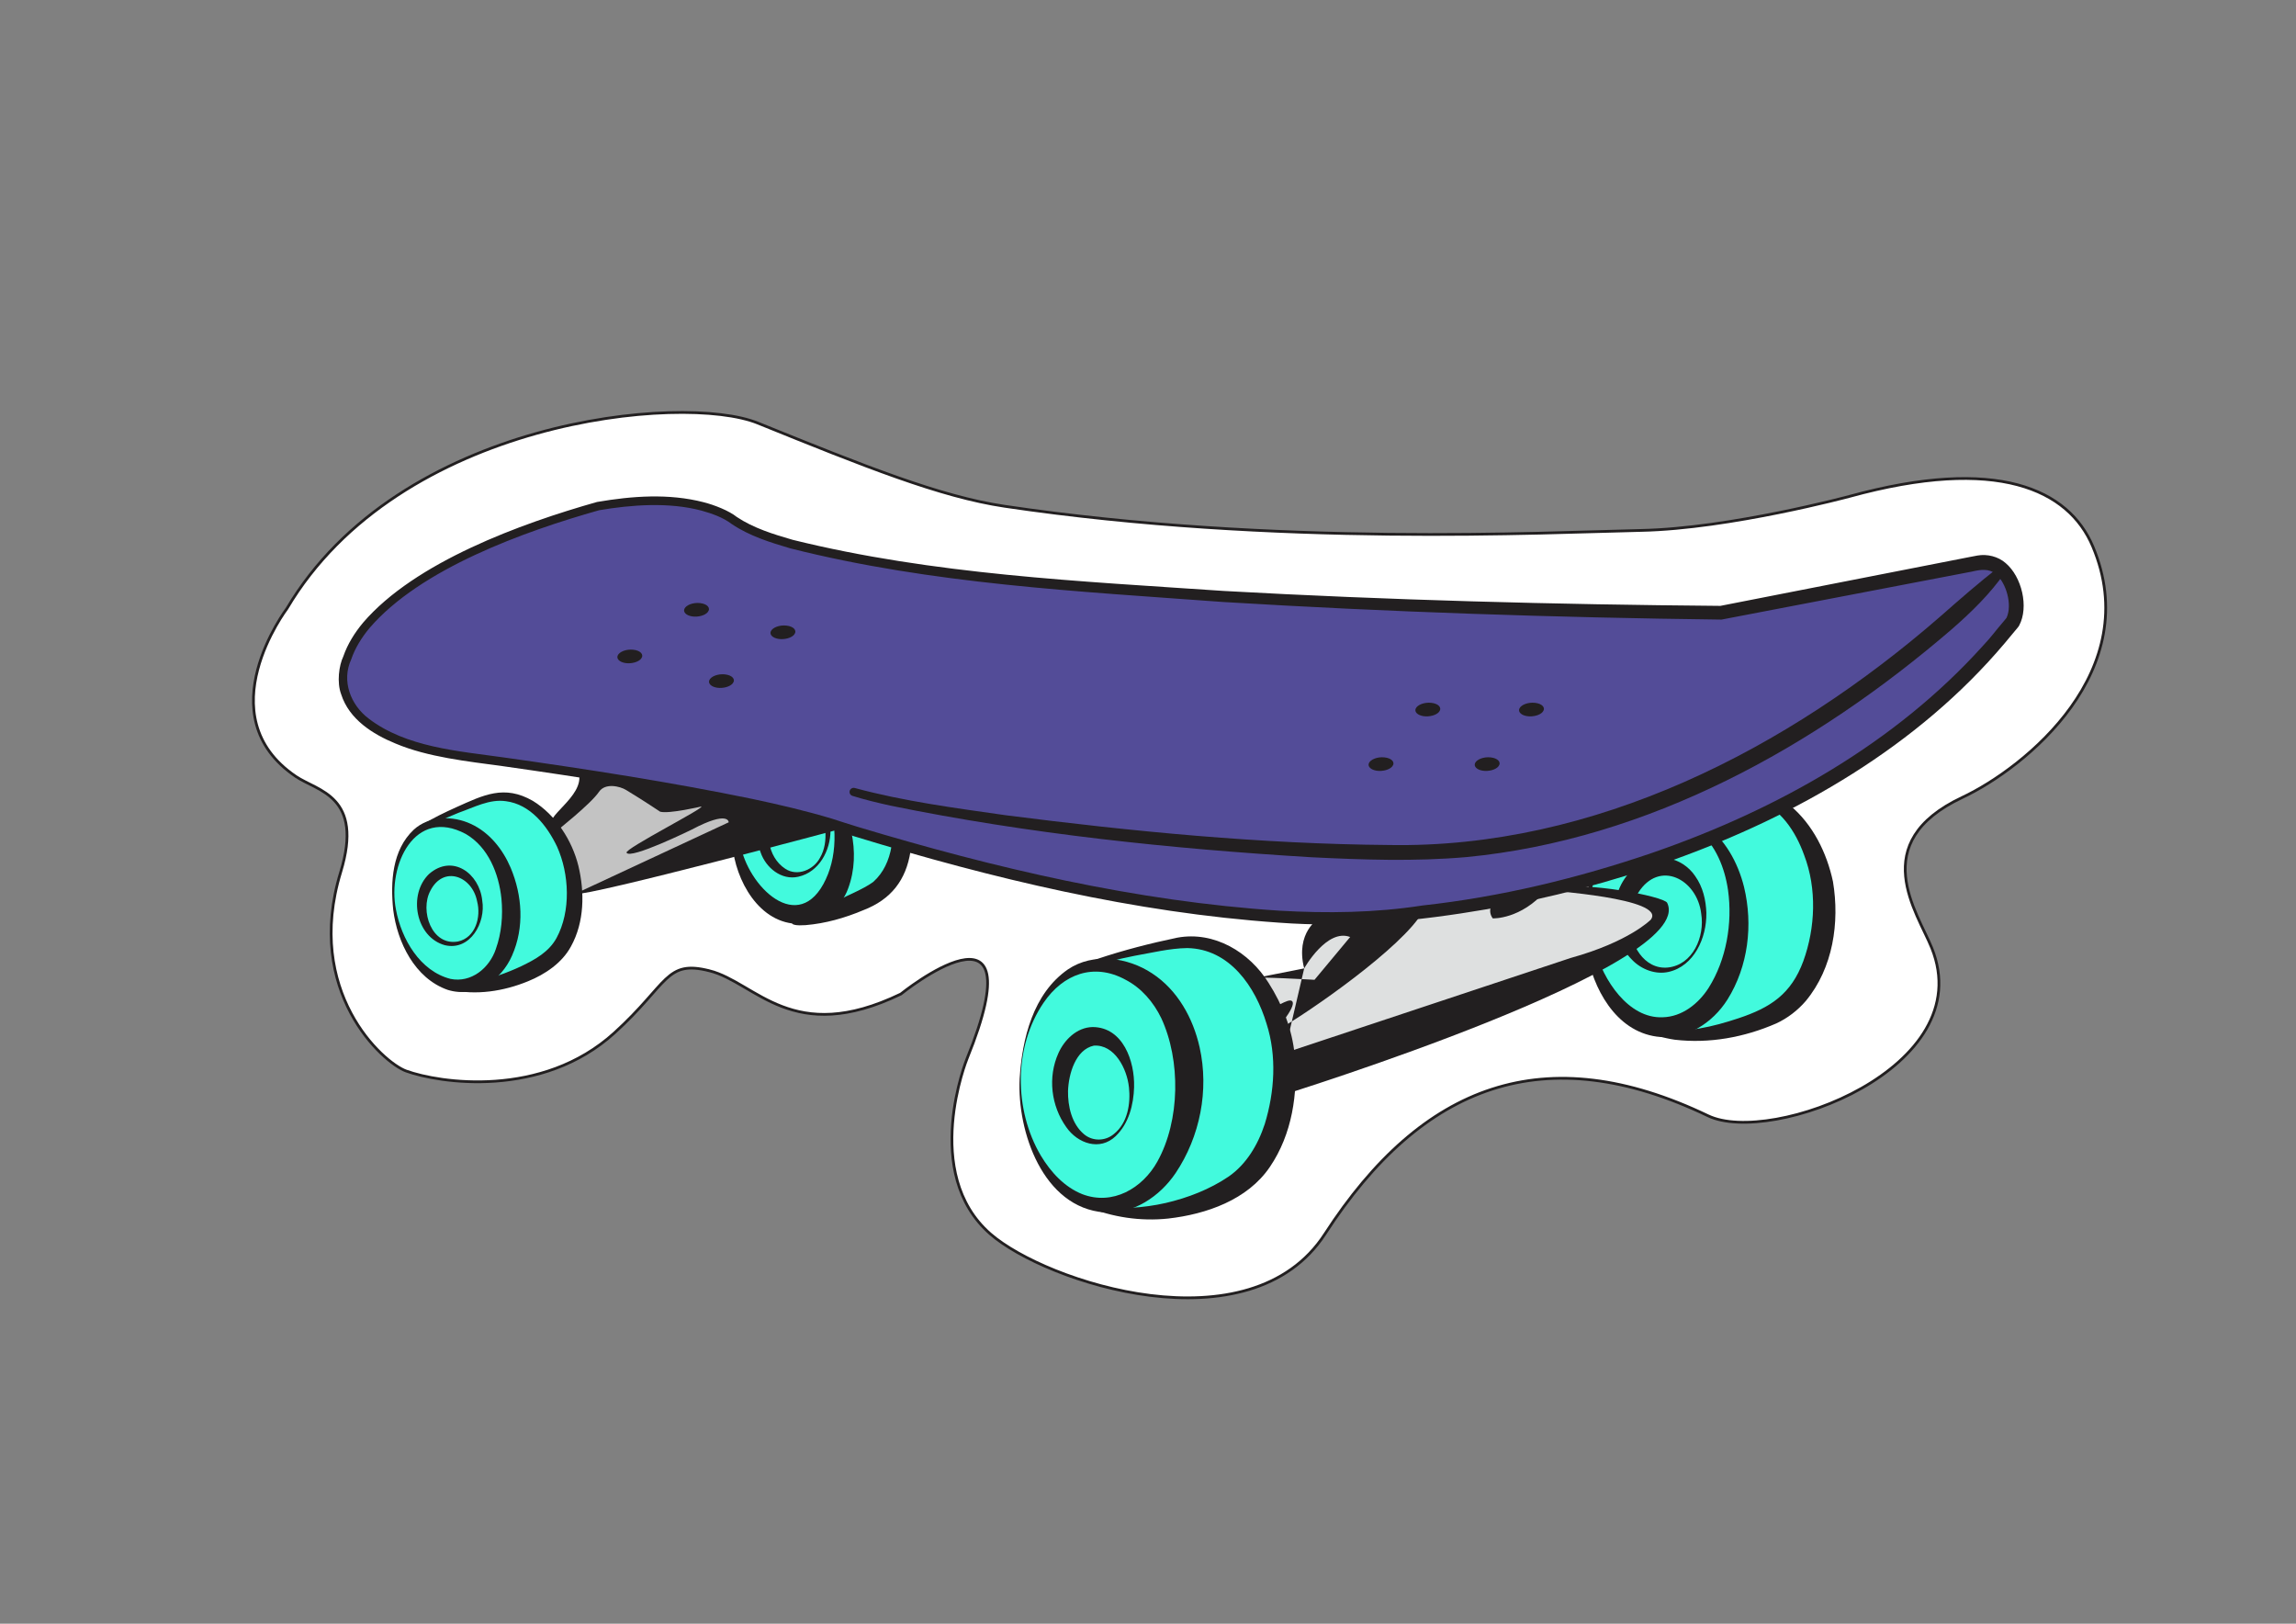 <?xml version="1.0" encoding="UTF-8"?> <svg xmlns="http://www.w3.org/2000/svg" id="Layer_8" data-name="Layer 8" viewBox="0 0 841.89 595.28"><rect x="0" y="0" width="841.89" height="595.28" fill="#808080" stroke="none"/><defs><style> .cls-1 { fill: #221f20; } .cls-1, .cls-2, .cls-3, .cls-4, .cls-5 { stroke-width: 0px; } .cls-6 { fill: #fff; stroke: #221f20; stroke-miterlimit: 10; } .cls-2 { fill: #c3c3c3; } .cls-3 { fill: #534c98; } .cls-4 { fill: #42fadd; } .cls-5 { fill: #dee0e0; } </style></defs><path class="cls-6" d="M260.15,355.91c-16.12-4.1-15.01,4.73-34.83,22.74-26.63,24.2-64.27,18.39-76.38,14.01-8.71-3.15-37.37-29.23-24.03-72.9,8.54-27.98-8.39-29.66-16.41-35.08-33.01-22.31-3.28-61.58-3.28-61.58,41.09-69.46,145.3-79.06,172.6-68.01,39.32,15.92,66.93,27.01,90.56,30.52,99.6,14.79,197.92,9.6,233.48,8.85,32.38-.68,76.28-12.47,76.28-12.47,54.17-14.88,80.4-2.62,89.25,18.38,19.12,45.34-24.45,80.95-47.91,92.01-35.2,16.59-16.42,42.09-11.16,55.13,17.76,44.04-58.91,72.64-82.03,61.55-59.61-28.58-104.71-11.87-140.44,43.31-27.44,42.38-102.35,17.79-122.72,0-25.54-22.3-8.53-64.27-8.53-64.27,26.2-64.42-24.28-23.67-24.28-23.67-39.79,19.19-53.05-4.17-70.17-8.53Z"></path><g><g><g><g><path class="cls-4" d="M276.39,284.09c21.09-13.6,32.06,13.69,32.43,19.65,1.89,29.89-17.94,34.45-17.94,34.45.15,1.67,26.44-7.36,32.05-12.32,10.93-9.67,8.62-29.35,4.37-37.88-8.87-17.77-20.82-17.89-27.23-15.55-20.91,7.65-24.13,11.93-23.68,11.64Z"></path><path class="cls-1" d="M276.12,283.67c15.86-10.36,28.61,2.74,32.84,17.99,1.16,7.3.33,15.02-2.31,21.94-2.77,6.88-8.32,12.89-15.66,15.09l.39-.53c-.03-.29-.17-.32-.15-.34.16-.1.37-.12.56-.22,4.68-2.14,9.54-4.75,14.19-6.91,4-2.08,10.65-4.72,14.19-7.34,7.65-6.78,8.12-18.5,6.35-27.98-2.4-12.11-13.12-26.22-26.85-21.03-7.71,2.8-16.25,4.84-22.82,9.92,0,0-.06.06-.06.06,0,0,0,.02.02-.04-.09.12.38-.4-.49-.68-.19.03-.17.05-.2.06h0ZM276.66,284.51c-4.83-.04,13.08-9.43,14.02-9.72,8.97-4.35,16.29-7.92,25.93-2.67,13.48,8.08,19.51,24.84,17.24,40.05-1.63,10.41-7.03,17.59-17.35,21.54-6.75,2.84-13.81,4.85-21.13,5.46-1.48.04-3.01.23-4.46-.25-.25-.1-.53-.36-.53-.68,0,0-.06-.4-.06-.4l.45-.13c10.69-3.18,16.66-14.43,17.44-25.02.27-3.57.49-7.27-.19-10.8-.86-3.49-2.36-6.86-4.2-9.97-6.29-10.7-16.34-14.81-27.16-7.4h0Z"></path></g><g><path class="cls-4" d="M306.92,324c-4.13,9.84-12.73,13.03-20.01,10.34-6.79-2.51-13.51-10.5-16.13-20.82-3.98-15.69,1.81-34.91,17.32-33.31,18.27,1.88,25.65,27.51,18.82,43.79Z"></path><path class="cls-1" d="M311,325.72c-2.54,7.19-9.92,12.86-17.74,12.99-14.88.22-23.67-16.12-24.71-29.06-1.49-13.86,4.83-33.45,22.19-29.57,11.73,2.5,18.97,13.88,21.45,25.04,1.46,6.79,1.28,13.94-1.19,20.6h0ZM302.83,322.29c2.26-4.8,3.31-10.57,3.16-16.38-.23-8.59-3.39-18.41-11.33-22.96-5.18-3.04-12.34-3.3-17.06.76-6.99,6.19-7.85,16.88-6.19,25.53,2.61,15.61,21.54,34.31,31.43,13.05h0Z"></path></g></g><path class="cls-1" d="M304.53,304.52c-.03,7.3-4.18,15.22-11.83,16.91-6.11,1.39-11.88-3.26-13.81-8.95-2.15-5.57-1.5-12.03,1.65-17.14,8.8-13.3,24.32-5.2,23.99,9.18h0ZM302.63,304.59c-.68-10.58-11.79-17.56-18.55-7.08-3.96,6.58-2.82,16.66,3.9,21.02,4.39,2.88,10.34.4,12.68-4.04,1.77-2.99,2.22-6.55,1.97-9.91h0Z"></path></g><g><g><g><path class="cls-4" d="M597.17,301.16c32.72-13.82,41.35,26.91,40.42,35.32-4.66,42.13-35.12,40.09-35.12,40.09,13.86,7.42,40.36-.24,49.38-5.78,17.61-10.82,19.19-38.81,15.34-51.74-8.02-26.94-24.66-30.03-34.17-28.32-31.02,5.56-36.56,10.74-35.85,10.45Z"></path><path class="cls-1" d="M597.08,300.95c24.46-10.65,38.35,10.37,40.72,32.37.25,2.59-.24,5.19-.62,7.75-.84,5.12-2.22,10.15-4.33,14.9-5.18,12.07-16.93,21.29-30.4,21.1,0,0,.27-.94.27-.94,1.86.72,3.78,1.2,5.73,1.45,9.79,1.2,19.71-1.17,28.96-4.25,11.71-3.88,19.36-8.82,23.84-21,4.41-12.19,5-26.52.3-38.81-3.14-8.76-8.81-17.4-17.99-20.49-3.64-1.28-7.54-1.54-11.37-.93-8.04,1.06-16.06,2.45-23.86,4.68-3.76,1.16-7.68,2.25-10.98,4.45-.16.12.21-.05-.2-.3-.08,0-.07,0-.07,0h0ZM597.26,301.38s-.05.03-.16.03c-.42-.24-.12-.43-.17-.4.04-.05.07-.08.1-.11l.16-.14c6.92-4.14,15-5.88,22.67-8.1,3.95-1.03,7.91-2.02,11.89-2.95,8.34-2.27,17.88-.09,24.56,5.52,8.43,6.99,13.56,17.47,15.8,28,2.5,14.95.03,31.68-9.94,43.71-2.95,3.46-6.75,6.38-10.88,8.28-11.72,5.1-24.52,7.44-37.2,5.96-4.16-.61-8.38-1.78-11.87-4.17,0,0-2.06-1.03-2.06-1.03l2.33.09c13.01.36,24.8-8.6,29.85-20.32,2.11-4.69,3.51-9.68,4.36-14.76.39-2.53.89-5.07.66-7.65-2.23-21.75-15.97-42.54-40.12-31.97h0Z"></path></g><g><path class="cls-4" d="M629.99,364.26c-8.16,12.7-20.93,15.05-30.42,9.53-8.85-5.15-16.28-17.94-17.41-32.96-1.72-22.85,11.05-48.22,32.28-42.21,25.02,7.08,29.05,44.62,15.55,65.64Z"></path><path class="cls-1" d="M633.41,366.46c-5.41,8.61-15.33,15.1-25.91,13.58-15.16-2.06-23.49-17.82-25.78-31.52-2.76-16.3,1.67-39.43,16.56-48.76,8.11-4.93,18.73-3.05,26.24,2.17,7.86,5.33,12.72,14.19,14.98,23.26,3.34,13.86,1.56,29.05-6.09,41.28h0ZM626.57,362.07c6.42-10.22,8.76-23.6,7.06-35.72-1.19-8.2-4.51-16.5-11-21.92-11.44-9.36-25.13-7.27-32.95,5.45-6.89,11.2-8.24,25.41-4.89,37.96,3.04,11.51,12.33,25.57,24.79,25.11,7.18-.14,13.25-4.98,16.99-10.88h0Z"></path></g></g><path class="cls-1" d="M625.68,334.79c.15,8.92-4.44,19.42-13.88,21.53-4.7,1.07-9.94-.88-13.34-4.42-9.06-9.02-8.96-25.92,1.31-34.17,6.91-5.67,16.92-3.78,21.8,3.44,2.87,4.02,3.96,8.85,4.12,13.62h0ZM623.79,334.94c-1.49-12.58-15.33-19.94-23.12-7.61-1.9,3.17-3,7.05-2.99,10.98-.23,7.7,5.09,17.24,13.87,16.4,9.24-.96,13.62-11.37,12.24-19.77h0Z"></path></g><g><path class="cls-1" d="M212.23,283.36c2.28,8.86-13.79,16.41-9.52,19.9,7.07,5.78,7.95,24.53,7.95,24.53,5.58.77,98.16-24.04,98.16-24.04-5.48-7.3-96.59-20.39-96.59-20.39Z"></path><path class="cls-2" d="M203.82,304.87s12.79-10.1,15.8-14.55c2.32-3.44,7.77-2.02,9.9-.73,6.31,3.81,12.54,7.99,12.54,7.99,3.3.88,15.03-1.89,15.03-1.89,2.13.13-28.07,15.46-27.35,16.92,1.32,2.63,23.97-8.5,23.97-8.5,13.56-7.18,13.49-2.64,13.49-2.64l-56.53,26.32c-1.06-18.71-6.84-22.92-6.84-22.92Z"></path></g><g><path class="cls-1" d="M460.03,358.62l18.18-3.59c-3.37-13.24,5.44-18.34,5.44-18.34,29.58,2.33,86.58-11.02,86.58-11.02,10.48-2.69,39.9,2.92,41.08,5.32,11.35,23.17-140.85,70.41-140.85,70.41,3.51-27.71-10.44-42.78-10.44-42.78Z"></path><path class="cls-5" d="M470.98,386.06l104.96-34.86c21.44-5.93,29.37-14.04,29.37-14.04,5.93-7.84-38.4-10.74-38.4-10.74-9.26,10.74-19.55,10.27-19.55,10.27-2.22-2.98.17-6.06.17-6.06l-25.83,3.65c-7.55,13.12-41.61,36.72-52.72,43.03-2.46,1.4,6.72-8.16,4.82-10.25-1.35-1.49-7.49,3.72-7.84,1.74-.61-3.34-4.46-8.26-5.92-10.19-.52-.69,21.96.6,21.96.6l13.07-15.69c-8.55-3.27-16.85,11.49-16.85,11.49"></path></g><g><g><path class="cls-3" d="M631.02,224.64c81.42-16,94.29-18.27,94.29-18.27,12.87-2.27,16.39,16.99,12.49,21.95-74.18,94.24-216.1,105.97-216.1,105.97-82.51,13.25-217.62-32.55-217.62-32.55-40.5-12.49-135.49-24.6-135.49-24.6-55.26-8.7-41.25-35.95-41.25-35.95,12.11-35.2,91.97-55.63,91.97-55.63,36.33-6.57,49.96,5.3,49.96,5.3,45.54,31.94,361.76,33.79,361.76,33.79Z"></path><path class="cls-1" d="M630.78,222.13s91.39-17.91,91.39-17.91c.97-.18,1.86-.37,2.9-.55,3.57-.64,7.63.35,10.35,2.76,5.92,5,8.6,16.12,4.95,22.92-.22.46-1.22,1.55-1.54,1.96,0,0-3.78,4.54-3.78,4.54-31.82,37.68-75.87,63.07-121.85,79.54-22.1,7.9-44.89,13.87-68,17.95-25.14,4.3-50.66,6.86-76.37,4.91-52.95-3.67-104.93-16.14-155.56-31.63-1.8-.6-7.66-2.42-9.46-3.06-9.3-2.83-19.12-5.17-28.63-7.23-30.12-6.38-60.58-11.15-91.07-15.48-12.63-1.72-27.19-3.25-39.06-8.25-8.36-3.43-17.03-8.88-19.95-18.06-1.64-4.33-.82-10.54.78-13.88,1.59-4.6,4.2-8.71,7.22-12.35,19.05-22.25,57.96-36.41,85.82-44.28,12.82-2.2,26.34-3.2,39.07.09,4.07,1.04,9.35,3.13,12.18,5.41,6.09,4.07,13.49,6.36,20.54,8.39,51.59,12.75,105.15,15.13,158.01,18.73,60.41,3.37,121.52,4.97,182.06,5.47h0ZM631.25,227.15c-60.88-.74-122.03-2.76-182.77-6.45-53.07-3.91-106.84-6.56-158.64-19.65-7.48-2.21-14.89-4.48-21.49-8.9-3.22-2.46-7.28-3.88-11.17-4.96-12-3.19-25.79-2.12-37.5-.13-27.4,7.73-65.49,21.39-84.22,43.23-2.87,3.46-5.27,7.31-6.69,11.48-3.58,7.79-.3,16.6,6.42,21.68,13.73,10.51,32.76,11.89,49.37,14.22,30.57,4.3,61.1,9.01,91.35,15.24,9.65,2.05,19.59,4.36,29.05,7.2,1.83.65,7.46,2.36,9.41,2.99,50.37,15.16,102.11,27.35,154.72,30.77,17.53,1.01,35.17.79,52.41-1.89,28.73-3.15,57.18-10.02,84.53-19.38,45.35-15.67,88.78-39.97,121.11-75.89,3.11-3.28,4.67-5.59,7.45-8.78,0,0,.92-1.11.92-1.11.2-.23.19-.26.26-.35,2.18-4.76-.12-12.7-3.83-15.89-2.54-2.28-5.78-1.75-8.84-1.03,0,0-91.85,17.6-91.85,17.6h0Z"></path></g><path class="cls-1" d="M313.44,288.9c18.08,4.89,36.8,7.33,55.34,9.98,46.57,5.96,93.5,10.53,140.47,10.91,75.5,1.39,146.44-35.23,202.29-83.85,7.01-6.17,14.05-12.32,21.45-18.09.65-.54,1.64-.43,2.15.24.42.53.42,1.26.05,1.79-5.5,7.89-12.33,14.53-19.52,20.81-50.09,43.12-111.25,77.12-177.94,83.53-18.97,1.66-37.93.99-56.87.06-51.81-3.13-103.61-8.55-154.49-18.95-4.62-1.04-9.24-2.12-13.81-3.56-.79-.25-1.23-1.09-.98-1.88.25-.78,1.08-1.22,1.86-.99h0Z"></path></g><g><g><g><path class="cls-4" d="M390.79,357.76c36.42-15.58,46.26,29.78,45.27,39.16-4.97,47.01-34.59,46.05-34.59,46.05,21.75,5.07,40.66-1.64,50.69-7.88,19.58-12.16,21.18-43.39,16.82-57.79-9.09-30-27.67-33.35-38.26-31.4-34.56,6.37-40.71,12.18-39.92,11.84Z"></path><path class="cls-1" d="M390.51,357.1c26.89-11.25,42.12,10.69,45.41,34.96.66,5.63-.73,11.27-1.8,16.77-3.56,16.37-14.35,33.54-32.67,34.64,0,0,.13-.99.13-.99,8.84.91,17.56.44,25.88-1.45,8.16-1.9,16.16-5.01,23.07-9.69,6.37-4.42,10.68-11.48,13.23-19.25,3.61-11.78,4.46-24.91.67-36.74-4.1-13.63-13.55-27.5-29.11-27.77-6.48.09-12.95,1.73-19.33,2.84-6.48,1.3-12.93,2.86-19.13,5.12-1.91.75-3.87,1.46-5.56,2.63,0,0-.02.03.03-.04-.1.31.53-.72-.56-1.08-.29.01-.22.04-.27.04h0ZM391.08,358.42c-.08.02-.05.06-.37.07-1.14-.36-.48-1.45-.56-1.16.82-.91,1.96-1.39,2.99-1.98,3.01-1.54,6.18-2.73,9.36-3.83,9.59-3.21,19.32-5.69,29.21-7.76,13.56-2.47,26.43,5.31,33.46,16.6,5.09,7.99,8.66,17.02,9.56,26.43,1.29,14.06-.95,29.06-9.09,41.02-8.2,12.11-23.32,17.33-37.27,18.93-10.24,1.08-20.45-.49-29.77-4.28,0,0,2.87.03,2.87.03,18.08-.53,29-17.56,32.56-33.66,1.09-5.49,2.55-11.12,1.86-16.75-3.16-23.77-18.73-45.83-44.83-33.65h0Z"></path></g><g><path class="cls-4" d="M427.73,427.95c-9.03,14.21-23.26,16.9-33.87,10.79-9.9-5.7-18.25-19.92-19.59-36.66-2.04-25.48,12.06-53.84,35.77-47.25,27.94,7.76,32.64,49.6,17.7,73.12Z"></path><path class="cls-1" d="M431.07,430.07c-5.76,8.54-15.5,15.15-26.13,14.42-22.52-1.77-32.04-29.62-31.06-48.99.91-14.66,4.89-31.22,17.7-40.1,9.26-6.26,21.92-4.49,30.9,1.47,9.32,6.1,15.01,16.43,17.39,27.08,3.52,15.72.17,32.75-8.8,46.12h0ZM424.39,425.83c8.37-15.02,8.58-37.15,1.43-52.54-2.86-5.92-7.34-11.16-13.24-14.17-11.5-6.21-22.74-2.07-29.93,8.51-11.04,16.19-10.87,39.32-1.02,56.01,3.66,6.09,8.66,11.55,15.24,14.17,11.1,4.24,22.04-2.11,27.52-11.97h0Z"></path></g></g><path class="cls-1" d="M415.85,398.47c-.18,6.51-1.93,13.43-6.77,18.07-5.77,5.52-13.92,2.71-18.1-3.32-5.55-7.76-6.88-18.28-2.86-27.17,2.17-4.82,6.69-9.39,12.49-9.52,11.23.03,15.5,12.63,15.23,21.94h0ZM413.95,398.56c-.69-6.69-5.25-15.74-12.87-15.21-6.68,1.44-9.23,10.33-9.46,16.58-.11,5.65,1.37,12.18,5.93,15.95,3.12,2.58,7.73,2.53,10.88-.13,5.05-4,6.19-11.14,5.53-17.2h0Z"></path></g><g><g><g><path class="cls-4" d="M151.54,305.95c22.82-14.83,34.81,14.73,35.24,21.2,2.16,32.41-21.7,35.17-21.7,35.17,15.32.88,31.02-5.82,37.08-11.22,11.82-10.53,9.25-31.86,4.6-41.09-9.68-19.24-22.64-19.33-29.59-16.77-22.65,8.37-26.13,13.03-25.64,12.71Z"></path><path class="cls-1" d="M151.11,305.29c17.43-11.44,31.1,2.95,35.7,19.65.74,3.44.49,7.04.32,10.53-.4,4.5-1.43,8.97-3.42,13.05-3.48,7.32-10.53,12.86-18.56,14.28,0,0-.03-1-.03-1,6.22-.88,12.1-2.21,17.78-4.23,2.83-.98,5.61-2.11,8.29-3.37,5.13-2.47,10.06-5.22,12.87-10.3,5.33-9.81,4.72-23.47.2-33.51-3.68-7.71-9.8-15.51-18.76-16.66-6-.88-11.75,2.29-17.29,4.22-5.51,2.32-11.29,4.52-15.96,8.31,0,0-.05.05-.05.05,0,0,0,0,.04-.08-.17.15.65-.53-.76-1.07-.31.05-.28.09-.33.11h0ZM151.96,306.6c-.07.03-.06.08-.4.14-1.45-.54-.6-1.26-.77-1.13,1-1.38,2.55-2.22,3.92-3.17,4.01-2.53,8.3-4.54,12.6-6.5,9.93-4.44,17.56-8.37,28.07-2.33,8.4,5.15,14.41,14.49,16.72,23.9,2.29,9.62,2.22,20.49-2.73,29.45-3.28,6.09-9.53,10.26-15.74,12.78-8.95,3.68-19.12,5.27-28.58,3.07,0,0-.03-1-.03-1,13.05-2.18,20.57-13.78,21.35-26.41.17-2.45.21-4.95.06-7.41-.32-4.9-2.62-9.49-5.09-13.67-6.99-11.39-17.74-15.71-29.38-7.74h0Z"></path></g><g><path class="cls-4" d="M184.78,349.12c-4.44,10.68-13.76,14.17-21.66,11.28-7.37-2.69-14.69-11.34-17.57-22.52-4.37-17.01,1.84-37.86,18.66-36.19,19.82,1.97,27.92,29.75,20.56,47.42Z"></path><path class="cls-1" d="M187.75,350.36c-3.97,9.08-13.5,15.68-23.59,12.54-12.09-4.21-18.51-17.51-19.98-29.36-1.04-10.15-.41-21.91,7.54-29.37,5.58-5.12,14.31-5.21,20.94-2.11,6.82,3.12,11.71,9.32,14.59,16.08,4.27,10.16,5.09,21.86.5,32.21h0ZM181.82,347.89c2.1-5.82,2.63-12.22,2.05-18.4-.94-9.2-4.84-18.94-13.08-23.74-18.82-10.06-28.74,11.59-25.62,27.64,2.01,10.87,8.83,22.65,20.02,25.49,7.61,1.54,14.29-3.97,16.64-10.99h0Z"></path></g></g><path class="cls-1" d="M176.82,330.13c1.38,8.09-4.39,18.56-13.68,16.4-10.74-2.94-13.61-18.61-5.82-26.11,8.55-7.47,18.47-.24,19.5,9.71h0ZM174.95,330.46c-1.8-9.34-12.38-13.31-17.16-3.87-3.88,7.23.43,20.3,10.13,18.58,6.43-1.38,8.54-8.96,7.03-14.71h0Z"></path></g><g><path class="cls-1" d="M527.72,260.92c-1,1.29-3.59,1.97-5.79,1.63-2.11-.33-3.36-1.52-2.82-2.77.6-1.38,3.14-2.39,5.72-2.11,2.7.29,4,1.82,2.88,3.25Z"></path><path class="cls-1" d="M565.73,260.92c-1,1.29-3.59,1.97-5.79,1.63-2.11-.33-3.36-1.52-2.82-2.77.6-1.38,3.14-2.39,5.72-2.11,2.7.29,4,1.82,2.88,3.25Z"></path><path class="cls-1" d="M549.48,280.92c-1,1.29-3.59,1.97-5.79,1.63-2.11-.33-3.36-1.52-2.82-2.77.6-1.38,3.14-2.39,5.72-2.11,2.7.29,4,1.82,2.88,3.25Z"></path><path class="cls-1" d="M510.56,280.92c-1,1.29-3.59,1.97-5.79,1.63-2.11-.33-3.36-1.52-2.82-2.77.6-1.38,3.14-2.39,5.72-2.11,2.7.29,4,1.82,2.88,3.25Z"></path></g><g><path class="cls-1" d="M235.11,241.45c-1,1.29-3.59,1.97-5.79,1.63-2.11-.33-3.36-1.52-2.82-2.77.6-1.38,3.14-2.39,5.72-2.11,2.7.29,4,1.82,2.88,3.25Z"></path><path class="cls-1" d="M259.57,224.35c-1,1.29-3.59,1.97-5.79,1.63-2.11-.33-3.36-1.52-2.82-2.77.6-1.38,3.14-2.39,5.72-2.11,2.7.29,4,1.82,2.88,3.25Z"></path><path class="cls-1" d="M291.25,232.6c-1,1.29-3.59,1.97-5.79,1.63-2.11-.33-3.36-1.52-2.82-2.77.6-1.38,3.14-2.39,5.72-2.11,2.7.29,4,1.82,2.88,3.25Z"></path><path class="cls-1" d="M268.71,250.49c-1,1.29-3.59,1.97-5.79,1.63-2.11-.33-3.36-1.52-2.82-2.77.6-1.38,3.14-2.39,5.72-2.11,2.7.29,4,1.82,2.88,3.25Z"></path></g></g></svg> 